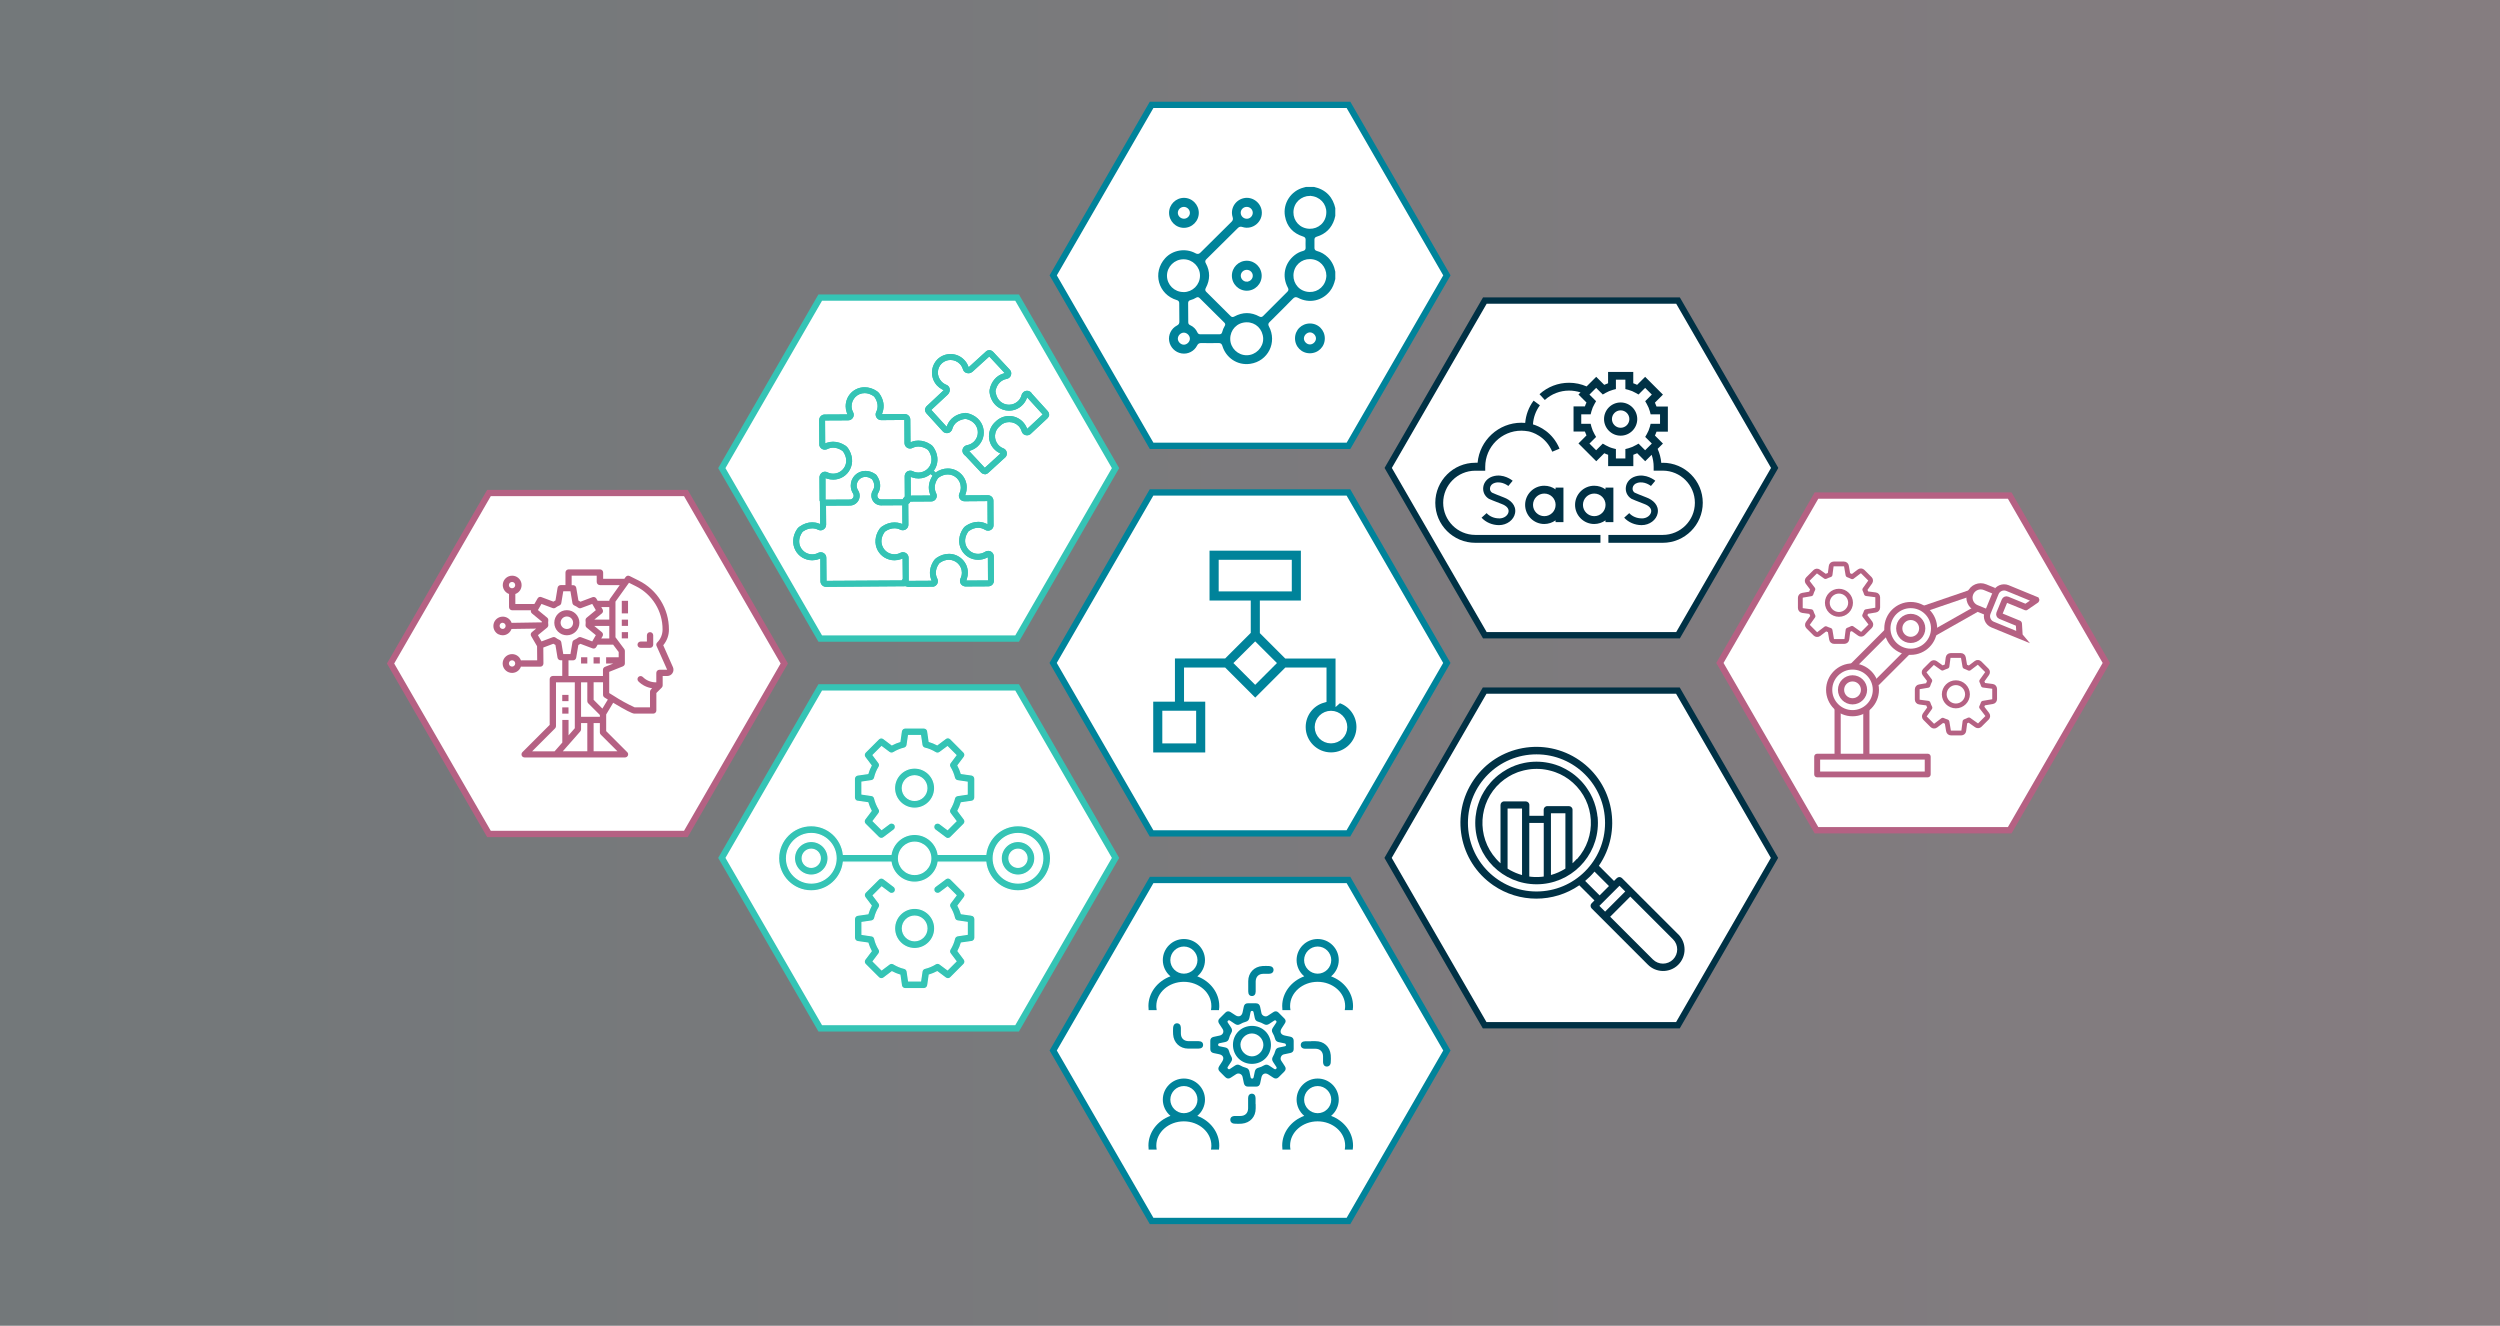 <?xml version="1.0" encoding="UTF-8"?>
<svg id="a" xmlns="http://www.w3.org/2000/svg" xmlns:xlink="http://www.w3.org/1999/xlink" viewBox="0 0 396 210">
  <rect x="0" y="0" width="396" height="210" fill="#808080" stroke="none"/>
  <defs>
    <style>
      .cls-1 {
        stroke-width: .3px;
      }

      .cls-1, .cls-2, .cls-3, .cls-4, .cls-5, .cls-6 {
        stroke-miterlimit: 10;
      }

      .cls-1, .cls-2, .cls-5 {
        stroke: #fff;
      }

      .cls-1, .cls-5, .cls-7 {
        fill: #00839a;
      }

      .cls-2 {
        stroke-width: .2px;
      }

      .cls-2, .cls-8 {
        fill: #35c4b5;
      }

      .cls-9 {
        fill: url(#linear-gradient);
        isolation: isolate;
        opacity: .1;
      }

      .cls-9, .cls-8, .cls-10, .cls-11, .cls-12, .cls-7 {
        stroke-width: 0px;
      }

      .cls-3, .cls-4, .cls-11 {
        fill: #fff;
      }

      .cls-3, .cls-13, .cls-6 {
        stroke: #b56183;
      }

      .cls-4 {
        stroke: #003145;
      }

      .cls-5 {
        stroke-width: 1.1px;
      }

      .cls-10 {
        fill: #b56183;
      }

      .cls-12 {
        fill: #003145;
      }

      .cls-13 {
        stroke-linecap: round;
        stroke-linejoin: round;
        stroke-width: .76px;
      }

      .cls-13, .cls-6 {
        fill: none;
      }

      .cls-6 {
        stroke-width: .98px;
      }
    </style>
    <linearGradient id="linear-gradient" x1=".12" y1="3999" x2="396.12" y2="3999" gradientTransform="translate(-.12 -3894)" gradientUnits="userSpaceOnUse">
      <stop offset="0" stop-color="#003145"/>
      <stop offset=".14" stop-color="#10354b"/>
      <stop offset=".41" stop-color="#40425a"/>
      <stop offset=".79" stop-color="#895675"/>
      <stop offset="1" stop-color="#b56283"/>
    </linearGradient>
  </defs>
  <rect class="cls-9" width="396" height="210"/>
  <g>
    <polygon class="cls-11" points="129.92 101.15 114.33 74.15 129.92 47.14 161.11 47.14 176.7 74.15 161.11 101.15 129.92 101.15"/>
    <path class="cls-8" d="m160.82,47.64l15.3,26.51-15.3,26.5h-30.61l-15.3-26.5,15.3-26.51h30.61m.58-1h-31.76l-.29.5-15.3,26.51-.29.5.29.5,15.3,26.5.29.5h31.76l.29-.5,15.3-26.5.29-.5-.29-.5-15.3-26.51-.29-.5h0Z"/>
  </g>
  <g>
    <path class="cls-8" d="m165.96,65.12l-2.5-2.76c-.03-.06-.06-.1-.13-.18-.17-.18-.4-.28-.64-.28-.41,0-.77.28-.87.67-.1.38-.3.72-.59.99-.39.35-.88.55-1.4.55-.85,0-1.91-.53-2.13-2.03-.02-.08-.01-.15,0-.21.22-1.01.86-1.68,1.75-1.85.32-.05.59-.28.69-.59.1-.31.03-.64-.19-.87l-2.64-2.83c-.13-.13-.28-.22-.46-.26-.03-.01-.06-.01-.11-.01-.22,0-.42.08-.58.23l-2.72,2.48-.11-.26c-.14-.33-.33-.62-.57-.87-.56-.61-1.36-.96-2.19-.96-.75,0-1.45.27-2.01.77-1.19,1.14-1.25,2.98-.15,4.2.24.26.52.47.82.63l.25.13-2.69,2.52s-.07.08-.1.11c-.1.14-.16.29-.18.45,0,.03,0,.07.01.11.02.17.1.34.22.47l2.6,2.86c.17.18.4.28.65.28.4,0,.75-.27.85-.66.24-.87.96-1.45,2.06-1.6l.13.02c.93.21,1.58.8,1.79,1.6.19.74-.04,1.52-.61,2.04-.29.26-.64.44-1.02.5-.33.06-.59.29-.7.6-.11.3-.04.64.22.91.04.05.08.09.18.15l2.5,2.67c.14.15.33.25.6.28h.13c.07-.01.15-.04.23-.08.05-.03.11-.07.18-.13l2.79-2.55c.16-.23.21-.52.13-.78-.08-.26-.27-.47-.52-.56-.31-.12-.57-.3-.79-.54-.38-.42-.57-.96-.53-1.53.04-.56.3-1.08.78-1.47.39-.41.9-.62,1.47-.62s1.11.23,1.51.65c.21.24.37.51.46.83.11.37.45.62.85.62.16,0,.32-.04.54-.19l2.7-2.52c.12-.12.21-.27.26-.45,0-.03,0-.08,0-.12,0-.21-.1-.42-.23-.56Zm-3.25,2.81l-.11-.26c-.14-.3-.32-.58-.55-.82-.56-.6-1.38-.96-2.2-.96s-1.56.32-2.14.89c-.62.54-.99,1.28-1.05,2.09-.06.82.22,1.62.78,2.23.22.25.48.45.78.61l.25.13-2.48,2.26-2.48-2.66.29-.1c.39-.14.75-.35,1.05-.62.83-.76,1.17-1.9.88-2.98-.29-1.14-1.22-1.99-2.49-2.29-.11-.02-.23-.04-.34-.04-.07,0-.14.01-.21.02-1.24.17-2.19.85-2.63,1.88l-.12.28-2.42-2.66,2.61-2.43c.08-.08.15-.18.21-.3.12-.22.14-.48.07-.72-.09-.25-.27-.44-.52-.53-.3-.12-.56-.3-.78-.54-.76-.84-.73-2.09.08-2.86.38-.34.86-.53,1.37-.53.58,0,1.11.24,1.51.66.21.24.37.51.46.83.11.37.45.62.85.62.13,0,.25-.02.38-.08.11-.04.21-.1.3-.18l2.64-2.4,2.45,2.63-.29.09c-1.06.35-1.82,1.25-2.09,2.47-.04.18-.04.37-.02.55.29,1.95,1.8,2.84,3.07,2.84.77,0,1.5-.29,2.05-.81.31-.29.55-.63.71-1l.12-.29,2.46,2.7-2.45,2.28Z"/>
    <path class="cls-8" d="m165.96,65.12l-2.5-2.76c-.03-.06-.06-.1-.13-.18-.17-.18-.4-.28-.64-.28-.41,0-.77.28-.87.67-.1.38-.3.72-.59.99-.39.35-.88.55-1.4.55-.85,0-1.91-.53-2.13-2.03-.02-.08-.01-.15,0-.21.22-1.01.86-1.68,1.75-1.85.32-.05.59-.28.69-.59.1-.31.03-.64-.19-.87l-2.64-2.83c-.13-.13-.28-.22-.46-.26-.03-.01-.06-.01-.11-.01-.22,0-.42.08-.58.23l-2.72,2.48-.11-.26c-.14-.33-.33-.62-.57-.87-.56-.61-1.36-.96-2.19-.96-.75,0-1.45.27-2.01.77-1.19,1.14-1.25,2.98-.15,4.2.24.26.52.47.82.63l.25.13-2.69,2.52s-.07.08-.1.11c-.1.14-.16.29-.18.45,0,.03,0,.07.01.11.02.17.1.34.22.47l2.6,2.86c.17.18.4.28.65.28.4,0,.75-.27.85-.66.24-.87.96-1.45,2.06-1.6l.13.02c.93.21,1.58.8,1.79,1.6.19.74-.04,1.52-.61,2.04-.29.26-.64.44-1.02.5-.33.06-.59.29-.7.6-.11.3-.04.64.22.91.04.05.08.09.18.15l2.5,2.67c.14.15.33.25.6.28h.13c.07-.01.15-.04.23-.08.05-.03.11-.07.18-.13l2.79-2.55c.16-.23.21-.52.13-.78-.08-.26-.27-.47-.52-.56-.31-.12-.57-.3-.79-.54-.38-.42-.57-.96-.53-1.53.04-.56.3-1.08.78-1.47.39-.41.9-.62,1.47-.62s1.11.23,1.51.65c.21.24.37.51.46.83.11.37.45.62.85.62.16,0,.32-.04.54-.19l2.7-2.52c.12-.12.21-.27.26-.45,0-.03,0-.08,0-.12,0-.21-.1-.42-.23-.56Zm-3.25,2.81l-.11-.26c-.14-.3-.32-.58-.55-.82-.56-.6-1.38-.96-2.2-.96s-1.56.32-2.14.89c-.62.54-.99,1.28-1.05,2.09-.06.82.22,1.62.78,2.23.22.25.48.45.78.61l.25.13-2.48,2.26-2.48-2.66.29-.1c.39-.14.75-.35,1.05-.62.83-.76,1.17-1.9.88-2.98-.29-1.14-1.22-1.99-2.49-2.29-.11-.02-.23-.04-.34-.04-.07,0-.14.01-.21.02-1.24.17-2.19.85-2.63,1.88l-.12.28-2.42-2.66,2.61-2.43c.08-.08.15-.18.21-.3.12-.22.14-.48.07-.72-.09-.25-.27-.44-.52-.53-.3-.12-.56-.3-.78-.54-.76-.84-.73-2.09.08-2.86.38-.34.86-.53,1.37-.53.58,0,1.11.24,1.51.66.21.24.37.51.46.83.11.37.45.62.85.62.13,0,.25-.02.38-.08.11-.04.21-.1.3-.18l2.64-2.4,2.45,2.63-.29.09c-1.06.35-1.82,1.25-2.09,2.47-.04.18-.04.37-.02.55.29,1.95,1.8,2.84,3.07,2.84.77,0,1.5-.29,2.05-.81.31-.29.55-.63.71-1l.12-.29,2.46,2.7-2.45,2.28Z"/>
    <path class="cls-8" d="m157.42,88.13c-.01-.49-.4-.87-.89-.87-.17,0-.34.05-.49.14-.33.21-.71.33-1.11.33-.77,0-1.46-.42-1.82-1.1-.39-.73-.3-1.6.24-2.39.03-.06.08-.11.14-.14.47-.33.95-.5,1.44-.5.39,0,.76.11,1.09.32.14.09.31.14.48.14.24,0,.47-.1.63-.26.17-.16.25-.38.25-.61l-.02-3.87c0-.49-.4-.88-.89-.88l-3.59.02.09-.27c.11-.31.16-.65.16-.99,0-1.65-1.35-2.99-3-2.99-.66,0-1.33.22-1.95.64l-.27-.28c.09-.13.17-.26.25-.4.54-1.04.42-2.29-.32-3.36-.1-.14-.23-.28-.39-.38-.61-.42-1.3-.64-1.98-.64-.34,0-.68.05-.99.17l-.26.09-.03-3.59c0-.48-.4-.88-.89-.88l-3.6.02.09-.27c.35-.97.18-2.03-.49-2.98-.1-.14-.24-.28-.39-.38-.61-.42-1.29-.63-1.95-.63-.81,0-1.57.31-2.14.88-.56.57-.87,1.33-.87,2.14,0,.34.06.68.18,1.01l.1.27-3.6.02c-.24,0-.46.1-.62.26-.17.17-.26.4-.26.63l.03,3.98c.09.41.45.7.87.7.13,0,.27-.03.39-.09.29-.15.61-.23.93-.23.48,0,.98.17,1.43.48.04.03.1.08.15.14.55.79.64,1.66.26,2.39-.36.68-1.06,1.11-1.83,1.11-.32,0-.63-.07-.92-.22-.12-.06-.25-.09-.38-.09-.42,0-.79.3-.88.82l.02,3.69c0,.06.02.13.06.2v.07s.03,3.51.03,3.51l-.27-.1c-.32-.12-.65-.17-.99-.17-.68,0-1.36.23-1.99.67-.15.1-.29.24-.39.38-.73,1.08-.83,2.34-.28,3.37.52.98,1.54,1.59,2.67,1.59.34,0,.69-.06,1.01-.18l.27-.1.02,3.61c0,.47.38.86.85.88l12.61-.1h.06l.05.02c.12.05.23.08.35.08l3.98-.03c.27-.06.5-.24.62-.49.11-.25.11-.53-.01-.78-.22-.42-.48-1.29.25-2.36.04-.06.09-.11.14-.14.47-.33.95-.49,1.44-.49,1.13,0,2.05.92,2.06,2.04,0,.32-.07.63-.22.93-.11.24-.11.52.01.77s.35.43.72.49l3.68-.02c.24,0,.47-.1.63-.26.17-.17.26-.4.26-.63l-.02-3.86Zm-9.7-12.78c-.61.94-.76,1.96-.42,2.88l.09.26-3.12.02-.02-2.97.27.09c.31.11.64.16.99.16.69,0,1.37-.25,1.91-.7l.3.26Zm-16.71.47c.31.1.64.15.98.15,1.12,0,2.14-.62,2.65-1.62.54-1.04.42-2.29-.32-3.36-.1-.15-.23-.28-.39-.39-.61-.41-1.29-.63-1.97-.63-.34,0-.67.05-.98.16l-.27.1-.02-3.63,3.66-.02c.31,0,.6-.16.76-.43.16-.27.17-.58.02-.86-.16-.3-.24-.62-.24-.94,0-.55.21-1.07.6-1.47.39-.39.91-.61,1.47-.61.48,0,.95.16,1.41.47.06.04.11.09.15.15.55.78.64,1.64.27,2.37-.14.28-.12.6.04.86.16.27.44.43.76.43l3.66-.03.02,3.65c0,.48.4.88.88.88.14,0,.28-.03.4-.1.29-.14.61-.22.93-.22.48,0,.98.17,1.43.47.06.04.11.09.15.15.54.79.64,1.65.26,2.39-.36.68-1.06,1.1-1.83,1.11-.32,0-.63-.07-.92-.22-.11-.05-.24-.08-.37-.08-.25,0-.48.09-.64.25-.16.17-.26.4-.26.64l.02,3.16-.04.12-.06.06s-.08.06-.12.11l-.11.2-3.42.02c-.22,0-.43-.12-.53-.31-.1-.2-.09-.44.03-.64.53-.84.46-1.91-.19-2.84-.05-.08-.12-.15-.21-.21-.51-.35-1.04-.52-1.58-.52-.63,0-1.21.24-1.66.68-.44.45-.68,1.04-.67,1.66,0,.45.13.88.36,1.24.13.2.14.45.03.65-.11.19-.31.31-.53.31l-3.86.02v-3.42s.25.09.25.09Zm11.94,15.96l-.05.06-.05.1-11.93.07-.03-3.66c0-.31-.16-.59-.43-.75-.14-.08-.29-.13-.45-.13-.14,0-.28.04-.4.1-.3.16-.62.24-.96.24-.76,0-1.46-.42-1.82-1.09-.39-.73-.3-1.6.23-2.39.04-.06.09-.11.14-.15.47-.32.97-.49,1.46-.49.32,0,.63.07.92.22.13.06.26.1.4.1.16,0,.32-.05.46-.14.26-.16.42-.44.42-.76l-.02-3.01,3.79-.02c.56,0,1.08-.32,1.35-.81.28-.51.25-1.12-.06-1.6-.14-.22-.22-.48-.22-.74,0-.37.14-.72.4-.98.27-.27.61-.41.99-.41.33,0,.67.11,1.05.38.4.61.45,1.23.13,1.74-.31.48-.33,1.1-.05,1.59.27.5.79.8,1.36.8l3.34-.02.02,2.98-.27-.1c-.31-.11-.64-.16-.98-.16-.69,0-1.38.23-2,.66-.15.1-.28.24-.39.39-.72,1.07-.83,2.32-.28,3.36.52.98,1.55,1.59,2.67,1.59.34,0,.69-.06,1.02-.18l.26-.1.03,3.2-.05.11Zm10.12.18l.08-.27c.11-.31.16-.64.16-.98,0-1.64-1.35-2.98-3-2.98-.68,0-1.36.22-1.98.65-.15.1-.28.24-.39.39-.64.95-.81,2-.47,2.96l.1.26-3.63.02-.02-3.65c0-.49-.4-.89-.89-.89h-.13c-.09.02-.18.05-.26.09-.3.16-.62.24-.96.24-.77,0-1.47-.42-1.82-1.1-.39-.73-.31-1.59.23-2.38.03-.06.08-.11.14-.15.46-.32.96-.49,1.45-.49.33,0,.64.07.92.22.12.06.25.09.39.09.25,0,.48-.09.64-.26.17-.16.26-.38.26-.62l-.02-3.29.09-.06c.06-.04.11-.07.14-.11l.1-.2,3.31-.02c.31,0,.59-.16.75-.43.16-.26.17-.58.03-.86-.21-.42-.47-1.29.25-2.35.04-.06.09-.11.15-.15.47-.32.95-.49,1.44-.49,1.13,0,2.05.92,2.06,2.05,0,.32-.07.63-.21.93-.14.27-.13.58.03.84.17.27.45.43.77.43l3.64-.03.02,3.68-.28-.13c-.38-.17-.78-.26-1.21-.26-.69,0-1.38.23-2,.66-.14.1-.28.23-.38.39-.73,1.07-.84,2.33-.29,3.36.52.99,1.54,1.6,2.67,1.6.43,0,.86-.1,1.25-.27l.28-.13.02,3.67-3.43.02Z"/>
    <path class="cls-8" d="m157.42,88.13c-.01-.49-.4-.87-.89-.87-.17,0-.34.05-.49.14-.33.21-.71.33-1.11.33-.77,0-1.46-.42-1.82-1.1-.39-.73-.3-1.6.24-2.39.03-.06.08-.11.14-.14.47-.33.95-.5,1.44-.5.39,0,.76.11,1.09.32.14.09.31.14.48.14.24,0,.47-.1.63-.26.17-.16.25-.38.25-.61l-.02-3.87c0-.49-.4-.88-.89-.88l-3.59.02.09-.27c.11-.31.16-.65.16-.99,0-1.65-1.35-2.99-3-2.99-.66,0-1.33.22-1.95.64l-.27-.28c.09-.13.17-.26.25-.4.54-1.04.42-2.29-.32-3.36-.1-.14-.23-.28-.39-.38-.61-.42-1.3-.64-1.98-.64-.34,0-.68.05-.99.17l-.26.09-.03-3.59c0-.48-.4-.88-.89-.88l-3.6.02.09-.27c.35-.97.18-2.03-.49-2.98-.1-.14-.24-.28-.39-.38-.61-.42-1.29-.63-1.95-.63-.81,0-1.57.31-2.14.88-.56.57-.87,1.33-.87,2.14,0,.34.06.68.18,1.01l.1.27-3.6.02c-.24,0-.46.1-.62.26-.17.17-.26.4-.26.63l.03,3.98c.09.41.45.7.87.7.13,0,.27-.03.39-.09.29-.15.61-.23.93-.23.48,0,.98.17,1.43.48.04.03.1.08.15.14.55.79.64,1.66.26,2.39-.36.68-1.06,1.11-1.83,1.11-.32,0-.63-.07-.92-.22-.12-.06-.25-.09-.38-.09-.42,0-.79.3-.88.82l.02,3.69c0,.06.02.13.06.2v.07s.03,3.51.03,3.51l-.27-.1c-.32-.12-.65-.17-.99-.17-.68,0-1.36.23-1.99.67-.15.1-.29.24-.39.38-.73,1.08-.83,2.34-.28,3.37.52.98,1.54,1.59,2.67,1.59.34,0,.69-.06,1.01-.18l.27-.1.02,3.61c0,.47.38.86.85.88l12.61-.1h.06l.05.02c.12.05.23.08.35.08l3.98-.03c.27-.06.5-.24.62-.49.11-.25.11-.53-.01-.78-.22-.42-.48-1.29.25-2.36.04-.06.09-.11.14-.14.47-.33.95-.49,1.44-.49,1.13,0,2.05.92,2.06,2.04,0,.32-.07.63-.22.93-.11.24-.11.52.01.77s.35.43.72.49l3.68-.02c.24,0,.47-.1.63-.26.17-.17.26-.4.26-.63l-.02-3.86Zm-9.7-12.78c-.61.94-.76,1.96-.42,2.88l.09.26-3.12.02-.02-2.97.27.09c.31.11.64.16.99.16.69,0,1.37-.25,1.91-.7l.3.26Zm-16.71.47c.31.1.64.15.98.15,1.12,0,2.14-.62,2.65-1.62.54-1.04.42-2.29-.32-3.36-.1-.15-.23-.28-.39-.39-.61-.41-1.29-.63-1.97-.63-.34,0-.67.05-.98.16l-.27.1-.02-3.63,3.66-.02c.31,0,.6-.16.76-.43.16-.27.17-.58.02-.86-.16-.3-.24-.62-.24-.94,0-.55.21-1.07.6-1.47.39-.39.91-.61,1.47-.61.48,0,.95.16,1.41.47.06.04.11.09.15.15.55.78.64,1.64.27,2.37-.14.28-.12.6.04.86.16.27.44.43.76.43l3.66-.03.02,3.65c0,.48.4.88.88.88.14,0,.28-.03.4-.1.29-.14.61-.22.93-.22.48,0,.98.17,1.43.47.06.04.11.09.15.15.54.79.64,1.65.26,2.39-.36.68-1.06,1.1-1.83,1.11-.32,0-.63-.07-.92-.22-.11-.05-.24-.08-.37-.08-.25,0-.48.09-.64.25-.16.17-.26.4-.26.64l.02,3.16-.04.12-.06.06s-.08.06-.12.11l-.11.2-3.42.02c-.22,0-.43-.12-.53-.31-.1-.2-.09-.44.03-.64.53-.84.46-1.91-.19-2.84-.05-.08-.12-.15-.21-.21-.51-.35-1.04-.52-1.58-.52-.63,0-1.21.24-1.66.68-.44.45-.68,1.04-.67,1.66,0,.45.13.88.36,1.24.13.2.14.45.03.65-.11.19-.31.31-.53.31l-3.86.02v-3.42s.25.09.25.09Zm11.94,15.96l-.05.06-.05.1-11.93.07-.03-3.66c0-.31-.16-.59-.43-.75-.14-.08-.29-.13-.45-.13-.14,0-.28.04-.4.1-.3.16-.62.24-.96.24-.76,0-1.46-.42-1.82-1.09-.39-.73-.3-1.6.23-2.39.04-.06.09-.11.14-.15.47-.32.97-.49,1.46-.49.32,0,.63.07.92.22.13.06.26.1.4.1.16,0,.32-.05.46-.14.26-.16.42-.44.42-.76l-.02-3.01,3.79-.02c.56,0,1.08-.32,1.35-.81.28-.51.25-1.12-.06-1.6-.14-.22-.22-.48-.22-.74,0-.37.14-.72.4-.98.27-.27.61-.41.99-.41.33,0,.67.11,1.05.38.4.61.45,1.23.13,1.74-.31.48-.33,1.1-.05,1.59.27.5.79.8,1.36.8l3.34-.02.02,2.98-.27-.1c-.31-.11-.64-.16-.98-.16-.69,0-1.38.23-2,.66-.15.1-.28.24-.39.39-.72,1.07-.83,2.32-.28,3.36.52.98,1.55,1.59,2.67,1.59.34,0,.69-.06,1.02-.18l.26-.1.03,3.2-.05.11Zm10.12.18l.08-.27c.11-.31.16-.64.16-.98,0-1.64-1.35-2.98-3-2.98-.68,0-1.36.22-1.98.65-.15.1-.28.24-.39.39-.64.95-.81,2-.47,2.96l.1.26-3.63.02-.02-3.65c0-.49-.4-.89-.89-.89h-.13c-.09.02-.18.05-.26.09-.3.16-.62.24-.96.24-.77,0-1.47-.42-1.82-1.1-.39-.73-.31-1.59.23-2.38.03-.06.08-.11.14-.15.46-.32.96-.49,1.45-.49.33,0,.64.07.92.22.12.06.25.09.39.09.25,0,.48-.09.64-.26.17-.16.26-.38.26-.62l-.02-3.29.09-.06c.06-.04.11-.07.14-.11l.1-.2,3.31-.02c.31,0,.59-.16.75-.43.16-.26.17-.58.03-.86-.21-.42-.47-1.29.25-2.35.04-.06.09-.11.15-.15.47-.32.95-.49,1.44-.49,1.13,0,2.05.92,2.06,2.05,0,.32-.07.63-.21.93-.14.27-.13.58.03.84.17.27.45.43.77.43l3.64-.03.02,3.68-.28-.13c-.38-.17-.78-.26-1.21-.26-.69,0-1.38.23-2,.66-.14.1-.28.23-.38.39-.73,1.07-.84,2.33-.29,3.36.52.99,1.54,1.6,2.67,1.6.43,0,.86-.1,1.25-.27l.28-.13.02,3.67-3.43.02Z"/>
  </g>
  <g>
    <polygon class="cls-11" points="129.93 162.9 114.34 135.89 129.93 108.88 161.11 108.88 176.7 135.89 161.11 162.9 129.93 162.9"/>
    <path class="cls-8" d="m160.82,109.38l15.3,26.51-15.3,26.5h-30.61l-15.3-26.5,15.3-26.51h30.61m.58-1h-31.76l-.29.5-15.3,26.51-.29.5.29.5,15.3,26.5.29.5h31.76l.29-.5,15.3-26.5.29-.5-.29-.5-15.3-26.51-.29-.5h0Z"/>
  </g>
  <g>
    <path class="cls-2" d="m128.5,133.28c-1.47,0-2.67,1.2-2.67,2.67s1.2,2.68,2.67,2.68,2.68-1.21,2.68-2.68-1.2-2.67-2.68-2.67Zm0,4.1c-.79,0-1.43-.64-1.43-1.43s.64-1.43,1.43-1.43,1.43.64,1.43,1.43-.64,1.43-1.43,1.43Z"/>
    <path class="cls-2" d="m161.25,130.78c-2.64,0-4.8,1.99-5.11,4.55h-7.53c-.3-1.8-1.86-3.17-3.74-3.17s-3.43,1.38-3.74,3.17h-7.53c-.31-2.56-2.47-4.55-5.11-4.55-2.85,0-5.17,2.32-5.17,5.17s2.32,5.17,5.17,5.17c2.64,0,4.8-1.99,5.11-4.55h7.53c.3,1.8,1.85,3.18,3.74,3.18s3.44-1.38,3.74-3.18h7.53c.31,2.56,2.47,4.55,5.11,4.55,2.85,0,5.17-2.32,5.17-5.17s-2.32-5.17-5.17-5.17Zm-32.74,9.09c-2.16,0-3.92-1.76-3.92-3.92s1.76-3.92,3.92-3.92,3.92,1.76,3.92,3.92-1.76,3.92-3.92,3.92Zm16.37-1.36c-1.41,0-2.55-1.14-2.55-2.55s1.15-2.55,2.55-2.55,2.55,1.14,2.55,2.55-1.14,2.55-2.55,2.55Zm16.37,1.36c-2.16,0-3.92-1.76-3.92-3.92s1.76-3.92,3.92-3.92,3.92,1.76,3.92,3.92-1.76,3.92-3.92,3.92Z"/>
    <path class="cls-2" d="m161.25,133.28c-1.47,0-2.67,1.2-2.67,2.67s1.2,2.68,2.67,2.68,2.68-1.21,2.68-2.68-1.21-2.67-2.68-2.67Zm0,4.1c-.79,0-1.43-.64-1.43-1.43s.64-1.43,1.43-1.43,1.43.64,1.43,1.43-.64,1.43-1.43,1.43Z"/>
    <path class="cls-2" d="m135.85,126.93l1.61.23c.13.44.3.87.52,1.27l-.98,1.3c-.19.25-.17.6.06.82l2.1,2.09c.22.22.57.24.81.06l1.63-1.23c.27-.2.33-.6.12-.87-.2-.27-.6-.33-.87-.12l-1.2.9-1.33-1.33.9-1.2c.15-.2.17-.48.03-.7-.32-.52-.55-1.09-.7-1.69-.06-.25-.26-.44-.52-.47l-1.49-.22v-1.88l1.49-.22c.25-.04.46-.22.52-.47.14-.61.38-1.18.69-1.68.14-.22.13-.5-.03-.71l-.9-1.2,1.33-1.33,1.2.9c.2.15.48.17.7.04.54-.33,1.1-.56,1.68-.7.25-.06.44-.26.48-.52l.22-1.49h1.88l.22,1.49c.04.25.22.46.47.52.58.13,1.14.37,1.68.7.22.13.49.12.7-.03l1.21-.9,1.33,1.33-.9,1.2c-.15.2-.17.48-.04.7.33.54.56,1.11.7,1.68.06.25.27.44.52.48l1.5.22v1.88l-1.5.22c-.25.04-.46.22-.52.47-.14.57-.37,1.14-.7,1.69-.13.22-.11.49.04.69l.91,1.21-1.33,1.33-1.21-.91c-.28-.2-.67-.15-.87.13-.2.28-.15.67.13.87l1.64,1.23c.11.09.24.13.37.13h0c.16-.01.32-.07.44-.19l2.09-2.09c.22-.22.24-.57.06-.81l-.99-1.32c.22-.41.39-.84.52-1.26l1.63-.23c.3-.04.53-.3.53-.62v-2.96c0-.31-.23-.57-.53-.62l-1.63-.23c-.13-.43-.3-.85-.52-1.26l.98-1.31c.19-.25.16-.6-.06-.81l-2.09-2.1c-.22-.22-.57-.25-.81-.06l-1.32.99c-.41-.22-.83-.39-1.26-.52l-.23-1.61c-.04-.31-.31-.53-.62-.53h-2.96c-.31,0-.57.23-.62.53l-.23,1.62c-.43.13-.85.3-1.26.52l-1.3-.98c-.25-.19-.6-.16-.81.06l-2.1,2.1c-.22.22-.24.57-.06.81l.98,1.3c-.22.4-.39.82-.52,1.26l-1.61.23c-.3.04-.53.31-.53.62v2.96c0,.31.23.57.53.62Z"/>
    <path class="cls-2" d="m144.87,121.65c-1.76,0-3.19,1.44-3.19,3.19s1.43,3.19,3.19,3.19,3.19-1.43,3.19-3.19-1.43-3.19-3.19-3.19Zm0,5.13c-1.07,0-1.94-.87-1.94-1.94s.87-1.95,1.94-1.95,1.94.88,1.94,1.95-.87,1.94-1.94,1.94Z"/>
    <path class="cls-2" d="m144.88,150.26c1.76,0,3.19-1.44,3.19-3.2s-1.43-3.19-3.19-3.19-3.19,1.43-3.19,3.19,1.43,3.2,3.19,3.2Zm0-5.14c1.07,0,1.94.87,1.94,1.94s-.87,1.95-1.94,1.95-1.94-.88-1.94-1.95.87-1.94,1.94-1.94Z"/>
    <path class="cls-2" d="m153.91,144.95l-1.63-.23c-.13-.42-.3-.85-.52-1.26l.99-1.32c.19-.25.16-.6-.06-.81l-2.09-2.09c-.22-.22-.57-.24-.81-.06l-1.64,1.23c-.28.2-.33.6-.13.87s.6.33.87.13l1.21-.91,1.33,1.33-.91,1.21c-.15.2-.17.47-.04.69.33.55.57,1.12.7,1.69.06.25.26.44.52.47l1.5.22v1.88l-1.5.22c-.25.04-.46.23-.52.48-.13.58-.37,1.14-.7,1.68-.13.22-.12.5.04.7l.9,1.2-1.33,1.33-1.21-.9c-.2-.15-.48-.17-.7-.03-.53.33-1.1.56-1.68.7-.25.06-.44.27-.47.52l-.22,1.49h-1.88l-.22-1.49c-.04-.25-.23-.46-.48-.52-.58-.13-1.14-.37-1.68-.7-.22-.13-.5-.12-.7.04l-1.2.9-1.33-1.33.9-1.2c.15-.21.17-.49.03-.71-.32-.51-.55-1.07-.69-1.68-.06-.25-.26-.44-.52-.47l-1.49-.22v-1.88l1.49-.22c.25-.04.46-.22.52-.47.14-.61.38-1.18.7-1.69.14-.22.12-.5-.03-.7l-.9-1.2,1.33-1.33,1.2.9c.27.21.66.15.87-.12.21-.27.15-.66-.12-.87l-1.63-1.23c-.25-.19-.6-.16-.81.06l-2.1,2.09c-.22.22-.24.57-.06.82l.98,1.3c-.21.41-.39.83-.52,1.27l-1.61.23c-.3.04-.53.31-.53.62v2.96c0,.31.23.57.53.62l1.61.23c.13.44.31.86.52,1.26l-.98,1.3c-.19.25-.16.6.06.81l2.1,2.1c.22.22.57.24.81.06l1.3-.98c.41.22.83.39,1.26.52l.23,1.62c.04.31.31.53.62.53h2.96,0c.31-.01.57-.24.62-.55l.23-1.61c.43-.13.85-.3,1.26-.52l1.32.99c.25.18.6.16.81-.06l2.09-2.1c.22-.22.24-.57.06-.81l-.98-1.31c.22-.41.39-.83.52-1.26l1.63-.23c.3-.04.53-.3.53-.62v-2.96c0-.31-.23-.57-.53-.62Z"/>
  </g>
  <polygon class="cls-3" points="287.73 131.51 318.34 131.51 333.64 105.01 318.34 78.5 287.73 78.5 272.43 105.01 287.73 131.51 287.73 131.51"/>
  <g>
    <g>
      <g>
        <circle class="cls-6" cx="302.66" cy="99.54" r="3.7"/>
        <circle class="cls-6" cx="302.66" cy="99.54" r="1.82"/>
      </g>
      <g>
        <circle class="cls-6" cx="293.44" cy="109.27" r="3.7"/>
        <circle class="cls-6" cx="293.44" cy="109.27" r="1.82"/>
      </g>
      <path class="cls-10" d="m305.36,119.39h-17.53c-.25,0-.46.2-.46.46v2.82c0,.25.2.46.46.46h17.53c.25,0,.46-.2.46-.46v-2.82c0-.25-.2-.46-.46-.46Zm-.48,2.82h-16.57v-1.89h16.57v1.89Z"/>
      <g>
        <line class="cls-6" x1="302.21" y1="103.22" x2="297.23" y2="108.2"/>
        <line class="cls-6" x1="298.99" y1="99.99" x2="293.44" y2="105.55"/>
      </g>
      <line class="cls-6" x1="295.63" y1="112.24" x2="295.63" y2="119.8"/>
      <line class="cls-6" x1="291.08" y1="112.23" x2="291.08" y2="119.92"/>
      <g>
        <g>
          <line class="cls-6" x1="312.04" y1="93.95" x2="304.7" y2="96.46"/>
          <line class="cls-6" x1="313.08" y1="96.46" x2="306.35" y2="100.27"/>
        </g>
        <g>
          <path class="cls-6" d="m314.53,96.91l-1.46-.6c-.91-.37-1.35-1.42-.97-2.33h0c.37-.91,1.42-1.35,2.33-.97l1.42.58"/>
          <path class="cls-6" d="m319.89,100.68l-4.27-1.75c-.73-.3-1.08-1.14-.78-1.87l1.28-3.13c.3-.73,1.14-1.08,1.87-.78l4.55,1.87s.01.02,0,.03l-1.65,1.13s-.01,0-.01,0l-2.95-1.21c-.15-.06-.33.01-.39.16l-.84,2.05c-.06.15.01.33.16.39l2.92,1.2s.01,0,.01.01l.11,1.87s-.01.02-.02.02h0s0,0,0,0Z"/>
        </g>
      </g>
    </g>
    <path class="cls-13" d="m315.6,108.72l-1.45-.19c-.07-.22-.15-.43-.25-.64l.85-1.19c.11-.16.1-.38-.04-.52l-1.14-1.14c-.14-.14-.37-.16-.53-.04l-1.13.86c-.22-.11-.44-.21-.67-.29l-.24-1.4c-.03-.2-.2-.34-.4-.34h-1.62c-.2,0-.38.15-.4.35l-.18,1.36c-.25.08-.49.18-.72.29l-1.12-.8c-.16-.11-.38-.1-.52.04l-1.14,1.14c-.14.14-.16.37-.04.53l.82,1.08c-.12.23-.22.48-.3.74l-1.35.23c-.2.03-.34.2-.34.4v1.62c0,.2.15.38.35.4l1.36.18c.08.25.18.48.3.71l-.81,1.14c-.11.16-.1.38.04.52l1.14,1.14c.14.14.37.16.53.04l1.13-.86c.22.1.44.19.67.26l.24,1.43c.03.2.2.34.4.34h1.62c.2,0,.38-.15.4-.35l.19-1.46c.22-.08.42-.16.62-.27l1.21.86c.16.11.38.1.52-.04l1.14-1.14c.14-.14.16-.37.04-.53l-.9-1.18c.1-.2.18-.4.25-.61l1.48-.25c.2-.03.34-.2.34-.4v-1.62c0-.2-.15-.38-.35-.4h0Zm-5.79,3.1c-1.02,0-1.84-.83-1.84-1.84s.83-1.84,1.84-1.84,1.84.83,1.84,1.84-.83,1.84-1.84,1.84Z"/>
    <path class="cls-13" d="m297.08,94.22l-1.45-.19c-.07-.22-.15-.43-.25-.64l.85-1.19c.11-.16.1-.38-.04-.52l-1.14-1.14c-.14-.14-.37-.16-.53-.04l-1.13.86c-.22-.11-.44-.21-.67-.29l-.24-1.4c-.03-.2-.2-.34-.4-.34h-1.62c-.2,0-.38.15-.4.35l-.18,1.36c-.25.08-.49.18-.72.29l-1.12-.8c-.16-.11-.38-.1-.52.04l-1.14,1.14c-.14.14-.16.37-.04.53l.82,1.08c-.12.23-.22.48-.3.74l-1.35.23c-.2.03-.34.2-.34.4v1.62c0,.2.15.38.35.4l1.36.18c.08.25.18.48.3.71l-.81,1.14c-.11.16-.1.38.04.52l1.14,1.14c.14.14.37.16.53.04l1.13-.86c.22.1.44.19.67.26l.24,1.43c.03.2.2.34.4.34h1.62c.2,0,.38-.15.4-.35l.19-1.46c.22-.08.42-.16.62-.27l1.21.86c.16.11.38.1.52-.04l1.14-1.14c.14-.14.16-.37.04-.53l-.9-1.18c.1-.2.18-.4.25-.61l1.48-.25c.2-.03.34-.2.34-.4v-1.62c0-.2-.15-.38-.35-.4h0Zm-5.79,3.1c-1.02,0-1.84-.83-1.84-1.84s.83-1.84,1.84-1.84,1.84.83,1.84,1.84-.83,1.84-1.84,1.84Z"/>
  </g>
  <g>
    <polygon class="cls-11" points="182.41 70.62 166.82 43.62 182.41 16.61 213.6 16.61 229.19 43.62 213.6 70.62 182.41 70.62"/>
    <path class="cls-7" d="m213.31,17.11l15.3,26.51-15.3,26.5h-30.61l-15.3-26.5,15.3-26.51h30.61m.58-1h-31.76l-.29.5-15.3,26.51-.29.5.29.5,15.3,26.5.29.5h31.76l.29-.5,15.3-26.5.29-.5-.29-.5-15.3-26.51-.29-.5h0Z"/>
  </g>
  <g>
    <path class="cls-1" d="m211.64,44.3c-.17.7-.41,1.35-.87,1.92-1.28,1.6-3.41,2.05-5.22,1.09-.27-.14-.42-.12-.63.09-1.23,1.26-2.48,2.5-3.73,3.74-.16.16-.17.27-.07.47,1.41,2.63-.13,5.75-3.08,6.17-2.12.3-3.99-1.02-4.56-2.95-.08-.26-.19-.35-.45-.34-.92.02-1.84.01-2.76,0-.25,0-.39.06-.51.3-.49.98-1.56,1.52-2.62,1.34-1.07-.17-1.91-1.02-2.09-2.08-.18-1.04.35-2.13,1.31-2.62.24-.12.31-.26.3-.51-.02-.96-.02-1.92-.02-2.88,0-.21-.07-.3-.27-.36-3.06-.91-4.06-4.53-1.91-6.89,1.23-1.35,3.35-1.7,4.97-.81.27.15.42.12.63-.09,1.62-1.62,3.25-3.24,4.89-4.85.19-.18.24-.33.16-.59-.45-1.4.4-2.86,1.84-3.2,1.41-.33,2.83.65,3.05,2.09.27,1.83-1.49,3.33-3.25,2.76-.23-.08-.38-.05-.56.12-1.66,1.65-3.32,3.3-4.99,4.94-.15.15-.19.26-.07.46.73,1.35.72,2.72,0,4.07-.1.19-.09.3.06.44,1.29,1.27,2.56,2.54,3.84,3.82.13.14.23.15.4.06,1.38-.75,2.76-.76,4.14,0,.19.1.29.05.42-.08,1.27-1.27,2.54-2.55,3.81-3.81.16-.16.18-.27.07-.47-1.02-1.89-.56-4.05,1.13-5.37.41-.32.87-.55,1.38-.68.23-.06.29-.17.28-.39-.01-.4-.02-.81,0-1.22.01-.23-.09-.32-.29-.38-1.66-.53-2.68-1.64-2.98-3.36-.37-2.11,1-4.17,3.08-4.69.12-.03.25-.07.37-.1.44,0,.88,0,1.33,0,.91.2,1.72.59,2.37,1.27.59.63.93,1.38,1.12,2.21v1.27c-.05.2-.09.4-.15.59-.47,1.44-1.44,2.39-2.89,2.83-.2.06-.27.15-.26.35.01.42.01.85,0,1.27,0,.2.06.29.26.35.71.19,1.32.55,1.84,1.07.65.65,1.03,1.45,1.2,2.35v1.27Zm-20.02,8.5c.51,0,1.01,0,1.52,0,.16,0,.26-.04.3-.21.09-.37.24-.72.43-1.04.08-.13.08-.22-.04-.34-1.31-1.29-2.62-2.59-3.92-3.89-.12-.12-.22-.13-.36-.04-.29.18-.61.32-.94.4-.2.05-.26.15-.26.35.01,1,.02,2.01.02,3.01,0,.16.05.26.2.32.57.26.98.67,1.24,1.24.07.15.16.2.32.2.5,0,.99,0,1.49,0Zm-4.14-6.68c1.35,0,2.44-1.09,2.45-2.44.02-1.34-1.1-2.46-2.46-2.46-1.36,0-2.47,1.11-2.47,2.45,0,1.36,1.11,2.45,2.47,2.44Zm22.47-2.44c-.01-1.31-.96-2.46-2.43-2.49-1.29-.03-2.44.94-2.49,2.4-.04,1.28.92,2.47,2.41,2.51,1.29.04,2.43-.93,2.51-2.41Zm-2.43-12.51c-1.32.02-2.46.98-2.49,2.44-.02,1.3.95,2.44,2.41,2.48,1.29.03,2.46-.92,2.5-2.41.04-1.3-.95-2.43-2.42-2.5Zm-7.58,22.47c-.05-1.43-1.13-2.46-2.48-2.44-1.45.02-2.45,1.15-2.44,2.48,0,1.36,1.14,2.45,2.46,2.44,1.34,0,2.48-1.15,2.46-2.48Zm-11.61.02c0-.41-.37-.8-.79-.82-.41-.01-.8.36-.82.78-.02.41.38.83.8.83.41,0,.8-.38.81-.79Zm9.14-20.74c-.43,0-.8.36-.79.79,0,.43.38.8.83.79.43,0,.79-.39.78-.81-.01-.43-.38-.78-.81-.77Z"/>
    <path class="cls-1" d="m190.04,33.72c0,1.39-1.13,2.52-2.51,2.52-1.38,0-2.5-1.14-2.5-2.53,0-1.39,1.13-2.52,2.51-2.52,1.38,0,2.5,1.14,2.5,2.53Zm-2.51.78c.43,0,.8-.36.8-.78,0-.42-.36-.79-.79-.8-.45,0-.82.36-.82.79,0,.42.37.78.8.78Z"/>
    <path class="cls-1" d="m194.98,43.67c0-1.39,1.13-2.52,2.51-2.52,1.38,0,2.51,1.13,2.51,2.53,0,1.39-1.13,2.52-2.51,2.52-1.38,0-2.51-1.13-2.51-2.53Zm2.52.79c.43,0,.8-.37.79-.79,0-.43-.37-.78-.8-.78-.45,0-.82.37-.8.81.02.43.38.78.81.77Z"/>
    <path class="cls-1" d="m210,53.61c0,1.4-1.11,2.5-2.52,2.5-1.4,0-2.5-1.11-2.5-2.52,0-1.4,1.11-2.5,2.52-2.5,1.4,0,2.5,1.11,2.5,2.52Zm-1.7,0c0-.41-.38-.8-.79-.81-.41,0-.8.37-.82.79-.02.42.39.83.81.82.41,0,.8-.39.8-.8Z"/>
  </g>
  <polygon class="cls-4" points="235.17 162.4 265.78 162.4 281.08 135.89 265.78 109.39 235.17 109.39 219.87 135.89 235.17 162.4 235.17 162.4"/>
  <g>
    <path class="cls-12" d="m253.04,129.36c-.03-.33-.08-.65-.15-.96-.04-.2-.09-.39-.14-.59-.13-.48-.3-.95-.5-1.4-.08-.18-.17-.36-.26-.53-.05-.09-.09-.17-.14-.26-.05-.08-.1-.17-.15-.25-.15-.25-.31-.5-.48-.73-.12-.16-.24-.31-.36-.46-.19-.24-.4-.47-.63-.69-.49-.5-1.04-.94-1.63-1.31-.39-.25-.81-.48-1.23-.67-.64-.29-1.33-.52-2.04-.66-.32-.06-.64-.12-.96-.15-.33-.03-.66-.05-.99-.05s-.67.02-.99.05c-.33.04-.65.08-.96.15-.95.19-1.85.53-2.67.98-.51.28-1,.61-1.45.97h0c-.27.22-.53.45-.78.7-.12.13-.24.25-.36.38-.23.26-.45.53-.66.81-.3.43-.58.88-.82,1.35-.1.21-.2.43-.29.65s-.17.44-.24.67c-.11.34-.21.69-.28,1.04-.06.32-.11.64-.15.96-.03.33-.05.66-.05.99,0,5.37,4.35,9.72,9.72,9.72s9.71-4.35,9.71-9.72c0-.33-.02-.67-.05-.99Zm-11.95,9.25h0c-.33-.09-.66-.21-.98-.34-.14-.05-.27-.11-.4-.18-.31-.14-.62-.31-.91-.5h0v-4.95h0v-4.57h2.29v10.54Zm3.43.23h0c-.09.01-.19.03-.28.04-.19.02-.38.04-.57.04-.1,0-.19,0-.29,0s-.19,0-.29,0c-.19,0-.38-.02-.57-.04-.09-.01-.19-.02-.28-.04h0v-8.49h2.29v8.49Zm3.43-1.25h0c-.71.45-1.48.79-2.28,1.01h0v-9.78h2.29v3.82h0v4.95Zm1.82-1.54c-.21.24-.44.46-.67.68h0s-.01,0-.01,0v-8.47c0-.31-.26-.57-.57-.57h-3.43c-.32,0-.57.26-.57.57v.96h-2.27v-1.71c0-.32-.26-.57-.57-.57h-3.43c-.32,0-.57.26-.57.57v9.23s-.01,0-.01-.01h0s0,.01,0,.01c-.23-.21-.46-.44-.67-.68-3.16-3.53-2.85-8.95.67-12.1.41-.36.85-.68,1.3-.95.39-.24.8-.44,1.22-.6.17-.08.35-.14.53-.19.1-.04.2-.06.3-.09.11-.03.21-.06.32-.09.11-.03.22-.05.32-.07.14-.04.29-.06.44-.08.29-.05.58-.08.87-.09.14,0,.28-.01.42-.01h.03c.14,0,.28,0,.42.01.29.01.58.04.87.09.14.02.29.04.44.08.11.02.22.05.33.08.1.03.21.05.31.08.11.03.22.06.33.1.09.03.17.06.26.09.99.35,1.93.91,2.76,1.65,3.53,3.16,3.83,8.57.67,12.1Z"/>
    <path class="cls-12" d="m265.81,147.98l-8.89-8.89c-.22-.22-.58-.22-.81,0l-.45.45-2.4-2.4c3.76-5.47,2.38-12.96-3.09-16.72-5.47-3.76-12.96-2.38-16.72,3.09-3.76,5.47-2.38,12.96,3.09,16.72,4.1,2.82,9.52,2.82,13.62,0l2.4,2.4-.45.45c-.22.22-.22.58,0,.81l8.89,8.89c1.31,1.34,3.47,1.37,4.81.06,1.34-1.31,1.37-3.47.06-4.81l-.06-.06h0Zm-33.29-17.63c0-6,4.86-10.86,10.86-10.86s10.86,4.86,10.86,10.86-4.86,10.86-10.86,10.86c-6,0-10.85-4.87-10.86-10.86Zm18.57,9.19c.53-.45,1.03-.94,1.48-1.48l2.29,2.29-1.48,1.48-2.29-2.29Zm5.44.76l.91.91-3.19,3.19-.91-.91,3.19-3.19Zm6.89,12.34c-.6,0-1.17-.24-1.6-.66l-6.77-6.77,3.19-3.19,6.77,6.77c.88.88.88,2.31,0,3.19-.42.42-1,.66-1.6.66Z"/>
  </g>
  <polygon class="cls-4" points="235.2 100.62 265.8 100.62 281.11 74.12 265.8 47.61 235.2 47.61 219.89 74.12 235.2 100.62 235.2 100.62"/>
  <g>
    <path class="cls-12" d="m228.6,79.65c0-2.81,2.28-5.09,5.09-5.09h1.57v-.62c0-3.15,2.57-5.72,5.72-5.72.36,0,.72.04,1.09.1l.11.02c.45.1,2.64.7,3.7,3.21l1.15-.48c-1.11-2.63-3.21-3.55-4.21-3.85.07-1.09.44-2.13,1.1-3.02l-1-.74c-.77,1.04-1.22,2.25-1.33,3.53-.2-.02-.4-.03-.6-.03-3.63,0-6.62,2.8-6.94,6.34h-.36c-3.49,0-6.34,2.84-6.34,6.34s2.84,6.34,6.34,6.34h19.82v-1.25h-19.82c-2.81,0-5.09-2.28-5.09-5.09h0Z"/>
    <path class="cls-12" d="m263.37,73.32h-.22c-.07-.77-.27-1.52-.58-2.22l.84-.84-1.27-1.27c.1-.2.18-.41.25-.61h1.8v-3.99h-1.8c-.07-.21-.16-.41-.25-.61l1.27-1.27-2.82-2.82-1.27,1.27c-.2-.1-.41-.18-.61-.25v-1.8h-3.99v1.8c-.21.07-.41.16-.61.25l-1.27-1.27-1.52,1.52c-.87-.38-1.82-.58-2.78-.58-1.74,0-3.4.64-4.68,1.81l.84.92c1.05-.96,2.42-1.49,3.84-1.49.63,0,1.24.1,1.82.29l-.33.33,1.27,1.27c-.1.2-.18.41-.25.61h-1.8v3.99h1.8c.07.21.16.41.25.61l-1.27,1.27,2.82,2.82,1.27-1.27c.2.1.41.18.61.25v1.8h3.99v-1.8c.21-.07.41-.16.61-.25l1.27,1.27,1.02-1.02c.21.6.32,1.25.32,1.89v.62h1.44c2.81,0,5.09,2.28,5.09,5.09s-2.28,5.09-5.09,5.09h-8.61v1.25h8.61c3.49,0,6.34-2.84,6.34-6.34s-2.84-6.34-6.34-6.34h0Zm-1.72-3.06l-1.06,1.06-1.05-1.05-.42.24c-.38.22-.78.39-1.19.5l-.47.12v1.49h-1.5v-1.49l-.47-.12c-.42-.11-.82-.28-1.19-.5l-.42-.24-1.05,1.05-1.06-1.06,1.05-1.05-.24-.42c-.22-.38-.39-.78-.5-1.19l-.12-.47h-1.49v-1.5h1.49l.12-.47c.11-.42.28-.82.5-1.19l.24-.42-1.05-1.05,1.06-1.06,1.05,1.05.42-.24c.38-.22.78-.39,1.19-.5l.47-.12v-1.49h1.5v1.49l.47.12c.42.11.82.28,1.19.5l.42.24,1.05-1.05,1.06,1.06-1.05,1.05.24.42c.22.38.39.78.5,1.19l.12.47h1.49v1.5h-1.49l-.12.47c-.11.42-.28.82-.5,1.19l-.24.42,1.05,1.05Z"/>
    <path class="cls-12" d="m237.44,82.11c-.76,0-1.49-.31-1.96-.83l-.8.72c.67.74,1.7,1.18,2.76,1.18,1.26,0,2.35-.82,2.55-1.91.22-1.26-.77-2.1-1.77-2.47-.88-.33-1.7-.68-1.89-.77-.24-.17-.36-.45-.31-.75.05-.37.33-.67.75-.79,1.13-.34,2.14.48,2.15.49l.69-.83c-.06-.05-1.46-1.21-3.15-.69-.82.25-1.4.89-1.51,1.68-.1.73.21,1.43.83,1.83l.04.03.04.02s.96.43,2.01.81c.78.29,1.18.75,1.08,1.27-.09.5-.64,1.02-1.49,1.02h0Z"/>
    <path class="cls-12" d="m260.03,82.11c-.76,0-1.49-.31-1.96-.83l-.8.72c.67.74,1.7,1.18,2.76,1.18,1.26,0,2.35-.82,2.55-1.91.22-1.26-.77-2.1-1.77-2.47-.88-.33-1.7-.68-1.89-.77-.24-.17-.36-.45-.31-.75.05-.37.33-.67.75-.79,1.13-.34,2.14.48,2.15.49l.69-.83c-.06-.05-1.46-1.21-3.15-.69-.82.25-1.4.89-1.51,1.68-.1.73.21,1.43.83,1.83l.04.03.04.02s.96.43,2.01.81c.78.29,1.18.75,1.08,1.27-.09.5-.64,1.02-1.49,1.02h0Z"/>
    <path class="cls-12" d="m247.65,82.7v-5.46h-1.25v.28c-.5-.37-1.12-.58-1.79-.58-1.67,0-3.03,1.36-3.03,3.03s1.36,3.03,3.03,3.03c.67,0,1.28-.22,1.79-.58v.28h1.25Zm-3.03-.94c-.98,0-1.79-.8-1.79-1.79s.8-1.79,1.79-1.79,1.79.8,1.79,1.79-.8,1.79-1.79,1.79Z"/>
    <path class="cls-12" d="m255.56,82.7v-5.46h-1.25v.28c-.5-.37-1.12-.58-1.79-.58-1.67,0-3.03,1.36-3.03,3.03s1.36,3.03,3.03,3.03c.67,0,1.28-.22,1.79-.58v.28h1.25Zm-3.03-.94c-.98,0-1.79-.8-1.79-1.79s.8-1.79,1.79-1.79,1.79.8,1.79,1.79-.8,1.79-1.79,1.79Z"/>
    <path class="cls-12" d="m256.71,63.75c-1.45,0-2.63,1.18-2.63,2.63s1.18,2.63,2.63,2.63,2.63-1.18,2.63-2.63-1.18-2.63-2.63-2.63Zm0,4.01c-.76,0-1.38-.62-1.38-1.38s.62-1.38,1.38-1.38,1.38.62,1.38,1.38-.62,1.38-1.38,1.38Z"/>
  </g>
  <g>
    <polygon class="cls-11" points="77.46 132.11 61.86 105.1 77.46 78.09 108.64 78.09 124.23 105.1 108.64 132.11 77.46 132.11"/>
    <path class="cls-10" d="m108.35,78.59l15.3,26.51-15.3,26.5h-30.61l-15.3-26.5,15.3-26.51h30.61m.58-1h-31.76l-.29.5-15.3,26.51-.29.5.29.5,15.3,26.5.29.5h31.76l.29-.5,15.3-26.5.29-.5-.29-.5-15.3-26.51-.29-.5h0Z"/>
  </g>
  <g>
    <path class="cls-10" d="m101.48,102.62h1.49c.27,0,.5-.22.5-.5v-1.49c0-.27-.22-.5-.5-.5s-.5.22-.5.5v.99h-.99c-.27,0-.5.22-.5.5s.22.5.5.5h0Z"/>
    <path class="cls-10" d="m89.79,100.63c1.1,0,1.99-.89,1.99-1.99s-.89-1.99-1.99-1.99-1.99.89-1.99,1.99.89,1.99,1.99,1.99Zm0-2.98c.55,0,.99.44.99.99s-.44.99-.99.99-.99-.44-.99-.99.44-.99.99-.99Z"/>
    <path class="cls-10" d="m78.94,100.46c.21.11.44.17.68.17.63,0,1.19-.4,1.4-1l3.91-.06-.68.56c-.19.15-.24.42-.11.63l.93,1.6.02,2.24h-2.48s-.06,0-.09.02c-.23-.69-.93-1.11-1.65-.99-.72.12-1.25.74-1.25,1.47s.53,1.35,1.25,1.47c.72.12,1.42-.3,1.65-.99.03,0,.06.01.09.02h2.98c.13,0,.26-.05.35-.15s.14-.22.14-.36l-.02-2.52,1.59-.6c.11.07.22.13.33.19l.33,2.01c.04.24.25.42.49.42h.26v2.48h-1.49c-.27,0-.5.22-.5.5v7.25l-4.32,4.32c-.14.14-.18.36-.11.54s.26.3.46.3h15.9c.2,0,.38-.12.46-.3.08-.19.04-.4-.11-.54l-3.33-3.33v-2.64l1.11-1.85c1.88,1.13,3.01,1.72,3.36,1.72h2.98c.27,0,.5-.22.5-.5v-2.77l.85-.85c.09-.09.15-.22.15-.35v-1.49h.72c.34,0,.65-.17.83-.45s.21-.64.08-.94l-1.54-3.48c.58-.7.91-1.58.9-2.49.01-3.29-1.85-6.3-4.79-7.76l-1.44-.72c-.22-.11-.48-.04-.62.15l-.21.29h-3.36v-.99c0-.27-.22-.5-.5-.5h-4.97c-.27,0-.5.22-.5.5v1.99h-.76c-.24,0-.45.18-.49.42l-.33,2.01c-.11.06-.22.12-.33.19l-1.91-.72c-.23-.09-.48,0-.6.22l-.5.87s-.02,0-.04,0h-2.98v-1.58c.69-.24,1.09-.94.97-1.66-.12-.71-.74-1.24-1.47-1.24s-1.35.52-1.47,1.24c-.12.71.29,1.41.97,1.66v2.08c0,.27.22.5.5.5h2.97c-.05.18.02.38.16.5l1.58,1.3v.11l-4.8.08c-.23-.63-.84-1.03-1.51-.98-.67.05-1.22.53-1.35,1.19s.19,1.32.79,1.62h-.02Zm2.17,5.13c-.27,0-.5-.22-.5-.5s.22-.5.5-.5.5.22.5.5-.22.5-.5.5Zm0-13.41c.27,0,.5.22.5.5s-.22.5-.5.5-.5-.22-.5-.5.22-.5.5-.5Zm8.94,12.42h.73c.24,0,.45-.18.49-.42l.34-2.01c.11-.06.22-.12.33-.19l1.91.72c.23.09.48,0,.6-.22l.21-.36h2.34s.07-.01.11-.02l.89,1.18v.83h-1.99v.99h1.14l-1.33.53c-.19.08-.31.26-.31.46v.99h-5.46v-2.48h0Zm5.4-8.08l-.21-.36h1.27v1.99h-2.38l1.21-.99c.19-.15.23-.42.11-.63h0Zm1.06,2.62v1.99h-1.27l.21-.36c.12-.21.07-.48-.11-.63l-1.21-.99h2.38Zm-3.33,12.27l1.84,1.84v.29h-2.98v-5.46h.99v2.98c0,.13.05.26.15.35Zm-3.15,6.6h.02v-.03l1.87-2.13c.08-.09.12-.21.12-.33v-.99h.99v4.47h-3.88l.87-.99Zm-5.73.99l3.62-3.62c.09-.09.15-.22.15-.35v-6.95h2.98v7.27l-.99,1.13v-2.44h-.99v3.58l-1.22,1.39h-3.55Zm13.5,0h-3.77v-4.47h.99v1.49c0,.13.05.26.15.35l2.63,2.63h0Zm-2.38-6.76l-1.39-1.39v-2.78h1.49v1.99c0,.17.09.33.23.42.19.11.35.22.53.33l-.86,1.43h0Zm4.23-19.92l1.06.53c2.61,1.29,4.26,3.96,4.24,6.87,0,.77-.3,1.51-.85,2.05-.14.14-.19.37-.1.55l1.68,3.77h-1.22c-.27,0-.5.22-.5.5v1.49h-.09c-.77,0-1.51-.3-2.05-.85-.19-.19-.51-.19-.7,0s-.19.5,0,.7c.59.59,1.35.97,2.18,1.09l-.19.19c-.09.09-.15.22-.15.35v2.48h-2.44c-1.15-.53-2.26-1.14-3.32-1.83h0c-.23-.14-.47-.29-.7-.43v-3.36l2.17-.87c.19-.08.31-.26.31-.46v-1.99c0-.11-.04-.21-.1-.3l-1.39-1.86v-5.64l2.15-3h0Zm-9.1-1.13h3.97v.99c0,.27.22.5.5.5h3.15l-1.57,2.2c-.06.08-.09.19-.09.29h-1.84l-.21-.36c-.12-.21-.38-.3-.6-.22l-1.91.72c-.11-.07-.22-.13-.33-.19l-.34-2.01c-.04-.24-.25-.42-.49-.42h-.24v-1.49h0Zm-5.35,5.46l.57-.99,1.77.66c.16.06.34.03.47-.07.19-.14.39-.26.61-.35.15-.07.27-.21.29-.38l.31-1.86h1.14l.31,1.86c.03.17.14.31.29.38.22.09.42.21.61.35.14.1.31.13.47.07l1.77-.66.57.99-1.45,1.19c-.13.11-.2.27-.18.44.03.23.03.47,0,.7-.02.17.05.33.18.44l1.45,1.19-.57.99-1.77-.66c-.16-.06-.33-.03-.47.07-.19.14-.39.26-.61.35-.15.07-.27.21-.29.38l-.31,1.86h-1.14l-.31-1.86c-.03-.17-.14-.31-.29-.38-.22-.09-.42-.21-.6-.35-.14-.1-.31-.13-.47-.07l-1.77.66-.57-.99,1.45-1.19s.02-.02.03-.03c.01-.01.02-.02.03-.03.04-.04.07-.09.09-.14h0c.03-.06.04-.12.04-.18,0,0,0-.01,0-.02v-.05c-.03-.23-.03-.47,0-.7.02-.17-.05-.33-.18-.44l-1.45-1.19h0Zm-6.02,2.26c.06-.12.17-.21.29-.25.25-.06.52.08.6.33s-.05.52-.29.61c-.26.08-.54-.06-.62-.32-.04-.13-.03-.26.03-.37h0Z"/>
    <path class="cls-10" d="m89.06,110.07h.99v.99h-.99v-.99Z"/>
    <path class="cls-10" d="m89.06,112.05h.99v.99h-.99v-.99Z"/>
    <path class="cls-10" d="m92.04,104.11h.99v.99h-.99v-.99Z"/>
    <path class="cls-10" d="m94.02,104.11h.99v.99h-.99v-.99Z"/>
    <path class="cls-10" d="m98.49,95.17h.99v1.99h-.99v-1.99Z"/>
    <path class="cls-10" d="m98.49,98.15h.99v.99h-.99v-.99Z"/>
    <path class="cls-10" d="m98.49,100.13h.99v.99h-.99v-.99Z"/>
  </g>
  <g>
    <polygon class="cls-11" points="182.41 132.01 166.82 105.01 182.41 78 213.59 78 229.18 105.01 213.59 132.01 182.41 132.01"/>
    <path class="cls-7" d="m213.3,78.5l15.3,26.51-15.3,26.5h-30.61l-15.3-26.5,15.3-26.51h30.61m.58-1h-31.76l-.29.5-15.3,26.51-.29.5.29.5,15.3,26.5.29.5h31.76l.29-.5,15.3-26.5.29-.5-.29-.5-15.3-26.51-.29-.5h0Z"/>
  </g>
  <g>
    <polygon class="cls-11" points="182.41 193.4 166.82 166.4 182.41 139.39 213.6 139.39 229.19 166.4 213.6 193.4 182.41 193.4"/>
    <path class="cls-7" d="m213.31,139.89l15.3,26.51-15.3,26.5h-30.61l-15.3-26.5,15.3-26.51h30.61m.58-1h-31.76l-.29.5-15.3,26.51-.29.5.29.5,15.3,26.5.29.5h31.76l.29-.5,15.3-26.5.29-.5-.29-.5-15.3-26.51-.29-.5h0Z"/>
  </g>
  <g>
    <path class="cls-7" d="m203.64,161.74c0,.17-.08.32-.18.46-.14.22-.28.44-.42.65-.38.57-.19,1.04.47,1.18.29.06.58.12.87.18.35.07.54.29.54.65,0,.44,0,.87,0,1.31,0,.34-.19.55-.52.62-.35.08-.69.14-1.04.22-.42.09-.65.63-.42.99.19.3.39.59.58.89.2.3.17.58-.08.84-.3.3-.6.61-.9.9-.25.25-.54.28-.84.08-.27-.17-.54-.35-.8-.52-.49-.31-.97-.11-1.09.47-.07.31-.13.62-.2.94-.07.33-.28.52-.62.52-.44,0-.87,0-1.31,0-.36,0-.57-.19-.65-.54-.07-.33-.14-.67-.21-1.01-.1-.45-.62-.67-1-.43-.29.19-.58.37-.86.56-.31.21-.6.18-.87-.08-.29-.29-.59-.58-.88-.88-.27-.29-.29-.52-.09-.86.15-.24.31-.48.46-.71.38-.58.19-1.05-.5-1.19-.28-.06-.56-.11-.83-.17-.35-.07-.54-.29-.54-.64,0-.44,0-.87,0-1.31,0-.34.19-.55.52-.62.32-.07.65-.14.97-.21.52-.11.74-.62.45-1.06-.19-.29-.38-.57-.56-.86-.17-.28-.15-.55.08-.78.31-.32.63-.64.95-.95.23-.22.5-.25.78-.08.27.17.54.34.8.52.52.34,1,.14,1.13-.48.06-.3.12-.6.19-.9.07-.33.28-.52.62-.52.44,0,.87,0,1.31,0,.36,0,.57.2.65.54.07.35.14.69.22,1.04.09.39.63.63.97.41.31-.2.61-.4.92-.6.27-.18.55-.16.78.06.34.32.66.65.98.98.11.11.17.25.17.42Zm.04,3.76c0-.17-.12-.22-.25-.24-.29-.06-.58-.12-.87-.18-.32-.07-.52-.24-.6-.57-.08-.31-.2-.6-.37-.88-.17-.28-.16-.56.03-.83.17-.25.34-.51.51-.77.08-.12.11-.22,0-.34-.13-.13-.23-.07-.34,0-.25.16-.49.32-.74.49-.28.19-.57.21-.86.03-.28-.16-.57-.29-.88-.37-.33-.08-.5-.29-.56-.61-.06-.28-.11-.56-.17-.83-.03-.14-.07-.28-.26-.28-.19,0-.22.15-.25.29-.06.27-.11.53-.16.8-.06.33-.24.55-.58.64-.31.08-.6.2-.88.37-.28.17-.56.16-.83-.03-.25-.17-.51-.34-.77-.51-.12-.08-.22-.11-.34,0-.13.13-.07.23,0,.34.16.25.32.49.49.74.19.28.21.57.03.86-.16.28-.29.57-.36.88-.08.33-.3.5-.61.56-.28.06-.56.11-.83.17-.14.03-.28.07-.28.26,0,.19.15.22.29.25.28.06.56.11.83.17.32.07.52.24.6.57.08.31.2.6.37.88.17.28.16.56-.03.83-.17.24-.33.49-.49.74-.08.12-.15.23,0,.37.15.14.26.05.37-.03.25-.16.49-.32.74-.49.26-.18.53-.19.8-.03.29.17.59.3.91.38.33.08.5.29.57.61.06.28.11.56.17.83.03.14.07.28.26.28.19,0,.22-.15.25-.29.06-.28.11-.56.17-.83.07-.32.24-.52.57-.6.31-.08.6-.2.88-.37.28-.17.56-.16.83.03.25.17.51.34.77.51.12.08.22.11.34,0,.13-.13.07-.23,0-.34-.16-.25-.32-.49-.49-.74-.19-.28-.21-.57-.03-.86.16-.28.29-.57.37-.88.08-.33.29-.5.61-.56.29-.06.58-.11.87-.18.13-.03.25-.08.24-.25Z"/>
    <path class="cls-7" d="m188.95,166.1c-.25,0-.5,0-.74,0-1.32,0-2.31-.94-2.39-2.26-.02-.35-.02-.71,0-1.06.02-.42.26-.69.61-.69.37,0,.61.27.62.71,0,.3,0,.59,0,.89,0,.75.45,1.21,1.21,1.23.53.01,1.06,0,1.59,0,.46,0,.73.23.72.6,0,.37-.27.58-.74.58-.3,0-.59,0-.89,0Z"/>
    <path class="cls-7" d="m207.7,164.92c.22,0,.45,0,.67,0,1.33,0,2.29.86,2.42,2.19.04.39.02.78,0,1.17-.02.41-.28.67-.64.66-.35-.01-.57-.27-.58-.67-.01-.31,0-.61,0-.92,0-.75-.45-1.22-1.21-1.23-.54-.01-1.09,0-1.63,0-.43,0-.69-.24-.69-.59,0-.36.26-.58.69-.59.32,0,.64,0,.96,0Z"/>
    <path class="cls-7" d="m197.72,156.15c0-.25,0-.5,0-.74,0-1.32.94-2.31,2.26-2.39.35-.02.71-.02,1.06,0,.42.02.69.26.69.61,0,.37-.27.61-.71.62-.3,0-.59,0-.89,0-.75,0-1.21.45-1.23,1.21-.01.53,0,1.06,0,1.59,0,.46-.23.73-.6.72-.37,0-.58-.27-.58-.74,0-.3,0-.59,0-.89Z"/>
    <path class="cls-7" d="m198.9,174.9c0,.22,0,.45,0,.67,0,1.33-.86,2.29-2.19,2.42-.39.04-.78.02-1.17,0-.41-.02-.67-.28-.66-.64.01-.35.27-.57.67-.58.31-.01.61,0,.92,0,.75,0,1.22-.45,1.23-1.21.01-.54,0-1.09,0-1.63,0-.43.24-.69.59-.69.36,0,.58.26.59.69,0,.32,0,.64,0,.96Z"/>
    <path class="cls-7" d="m198.32,162.5c1.69,0,3,1.32,3,3.02,0,1.69-1.32,3-3.02,3-1.69,0-3-1.32-3-3.02,0-1.69,1.32-3,3.02-3Zm-1.83,3c0,.97.83,1.81,1.8,1.83.97.01,1.81-.82,1.83-1.79.02-.98-.84-1.84-1.82-1.84-.97,0-1.81.84-1.82,1.81Z"/>
    <path class="cls-7" d="m210.85,154.65c.76-.63,1.21-1.58,1.21-2.57,0-1.84-1.5-3.34-3.34-3.34s-3.34,1.5-3.34,3.34c0,.99.45,1.94,1.21,2.57-2.1.78-3.49,2.64-3.49,4.7,0,.18.01.36.03.54v.11h1.28l-.02-.14c-.03-.17-.04-.34-.04-.51,0-2.11,1.96-3.83,4.36-3.83s4.36,1.72,4.36,3.83c0,.16-.01.33-.04.51l-.02.14h1.27v-.11c.03-.18.04-.36.04-.54,0-2.06-1.39-3.92-3.49-4.7Zm.02-2.57c0,1.19-.97,2.15-2.15,2.15s-2.15-.97-2.15-2.15.97-2.15,2.15-2.15,2.15.97,2.15,2.15Z"/>
    <path class="cls-7" d="m189.66,154.65c.76-.63,1.21-1.58,1.21-2.57,0-1.84-1.5-3.34-3.34-3.34s-3.34,1.5-3.34,3.34c0,.99.45,1.94,1.21,2.57-2.1.78-3.49,2.64-3.49,4.7,0,.18.01.36.03.54v.11h1.28l-.02-.14c-.03-.17-.04-.34-.04-.51,0-2.11,1.96-3.83,4.36-3.83s4.36,1.72,4.36,3.83c0,.16-.01.33-.04.51l-.02.14h1.27v-.11c.03-.18.04-.36.04-.54,0-2.06-1.39-3.92-3.49-4.7Zm.02-2.57c0,1.19-.97,2.15-2.15,2.15s-2.15-.97-2.15-2.15.97-2.15,2.15-2.15,2.15.97,2.15,2.15Z"/>
    <path class="cls-7" d="m189.66,176.75c.76-.63,1.21-1.58,1.21-2.57,0-1.84-1.5-3.34-3.34-3.34s-3.34,1.5-3.34,3.34c0,.99.45,1.94,1.21,2.57-2.1.78-3.49,2.64-3.49,4.7,0,.18.01.36.03.54v.11h1.28l-.02-.14c-.03-.17-.04-.34-.04-.51,0-2.11,1.96-3.83,4.36-3.83s4.36,1.72,4.36,3.83c0,.16-.01.33-.04.51l-.02.14h1.27v-.11c.03-.18.04-.36.04-.54,0-2.06-1.39-3.92-3.49-4.7Zm.02-2.57c0,1.19-.97,2.15-2.15,2.15s-2.15-.97-2.15-2.15.97-2.15,2.15-2.15,2.15.97,2.15,2.15Z"/>
    <path class="cls-7" d="m210.85,176.75c.76-.63,1.21-1.58,1.21-2.57,0-1.84-1.5-3.34-3.34-3.34s-3.34,1.5-3.34,3.34c0,.99.45,1.94,1.21,2.57-2.1.78-3.49,2.64-3.49,4.7,0,.18.01.36.03.54v.11h1.28l-.02-.14c-.03-.17-.04-.34-.04-.51,0-2.11,1.96-3.83,4.36-3.83s4.36,1.72,4.36,3.83c0,.16-.01.33-.04.51l-.02.14h1.27v-.11c.03-.18.04-.36.04-.54,0-2.06-1.39-3.92-3.49-4.7Zm.02-2.57c0,1.19-.97,2.15-2.15,2.15s-2.15-.97-2.15-2.15.97-2.15,2.15-2.15,2.15.97,2.15,2.15Z"/>
  </g>
  <path class="cls-5" d="m212.1,110.78v-7.02h-8.29l-3.7-3.7v-4.39h6.5v-8.99h-15.57v8.99h6.53v4.35l-3.73,3.73h-8.28v6.84h-3.44v9.15h9.34v-9.15h-3.36v-4.3h5.74l4.99,4.99,4.99-4.99h5.75v4.48c-1.96.56-3.3,2.34-3.3,4.39,0,2.52,2.05,4.57,4.57,4.57s4.57-2.05,4.57-4.57c0-2.06-1.35-3.83-3.3-4.39Zm.76,4.39c0,1.12-.91,2.03-2.03,2.03s-2.03-.91-2.03-2.03.91-2.03,2.03-2.03,2.03.91,2.03,2.03Zm-11.37-10.14l-2.67,2.67-2.67-2.67,2.67-2.66,2.67,2.66Zm2.58-15.81v3.91h-10.48v-3.91h10.48Zm-19.41,27.98v-4.07h4.26v4.07h-4.26Z"/>
</svg>